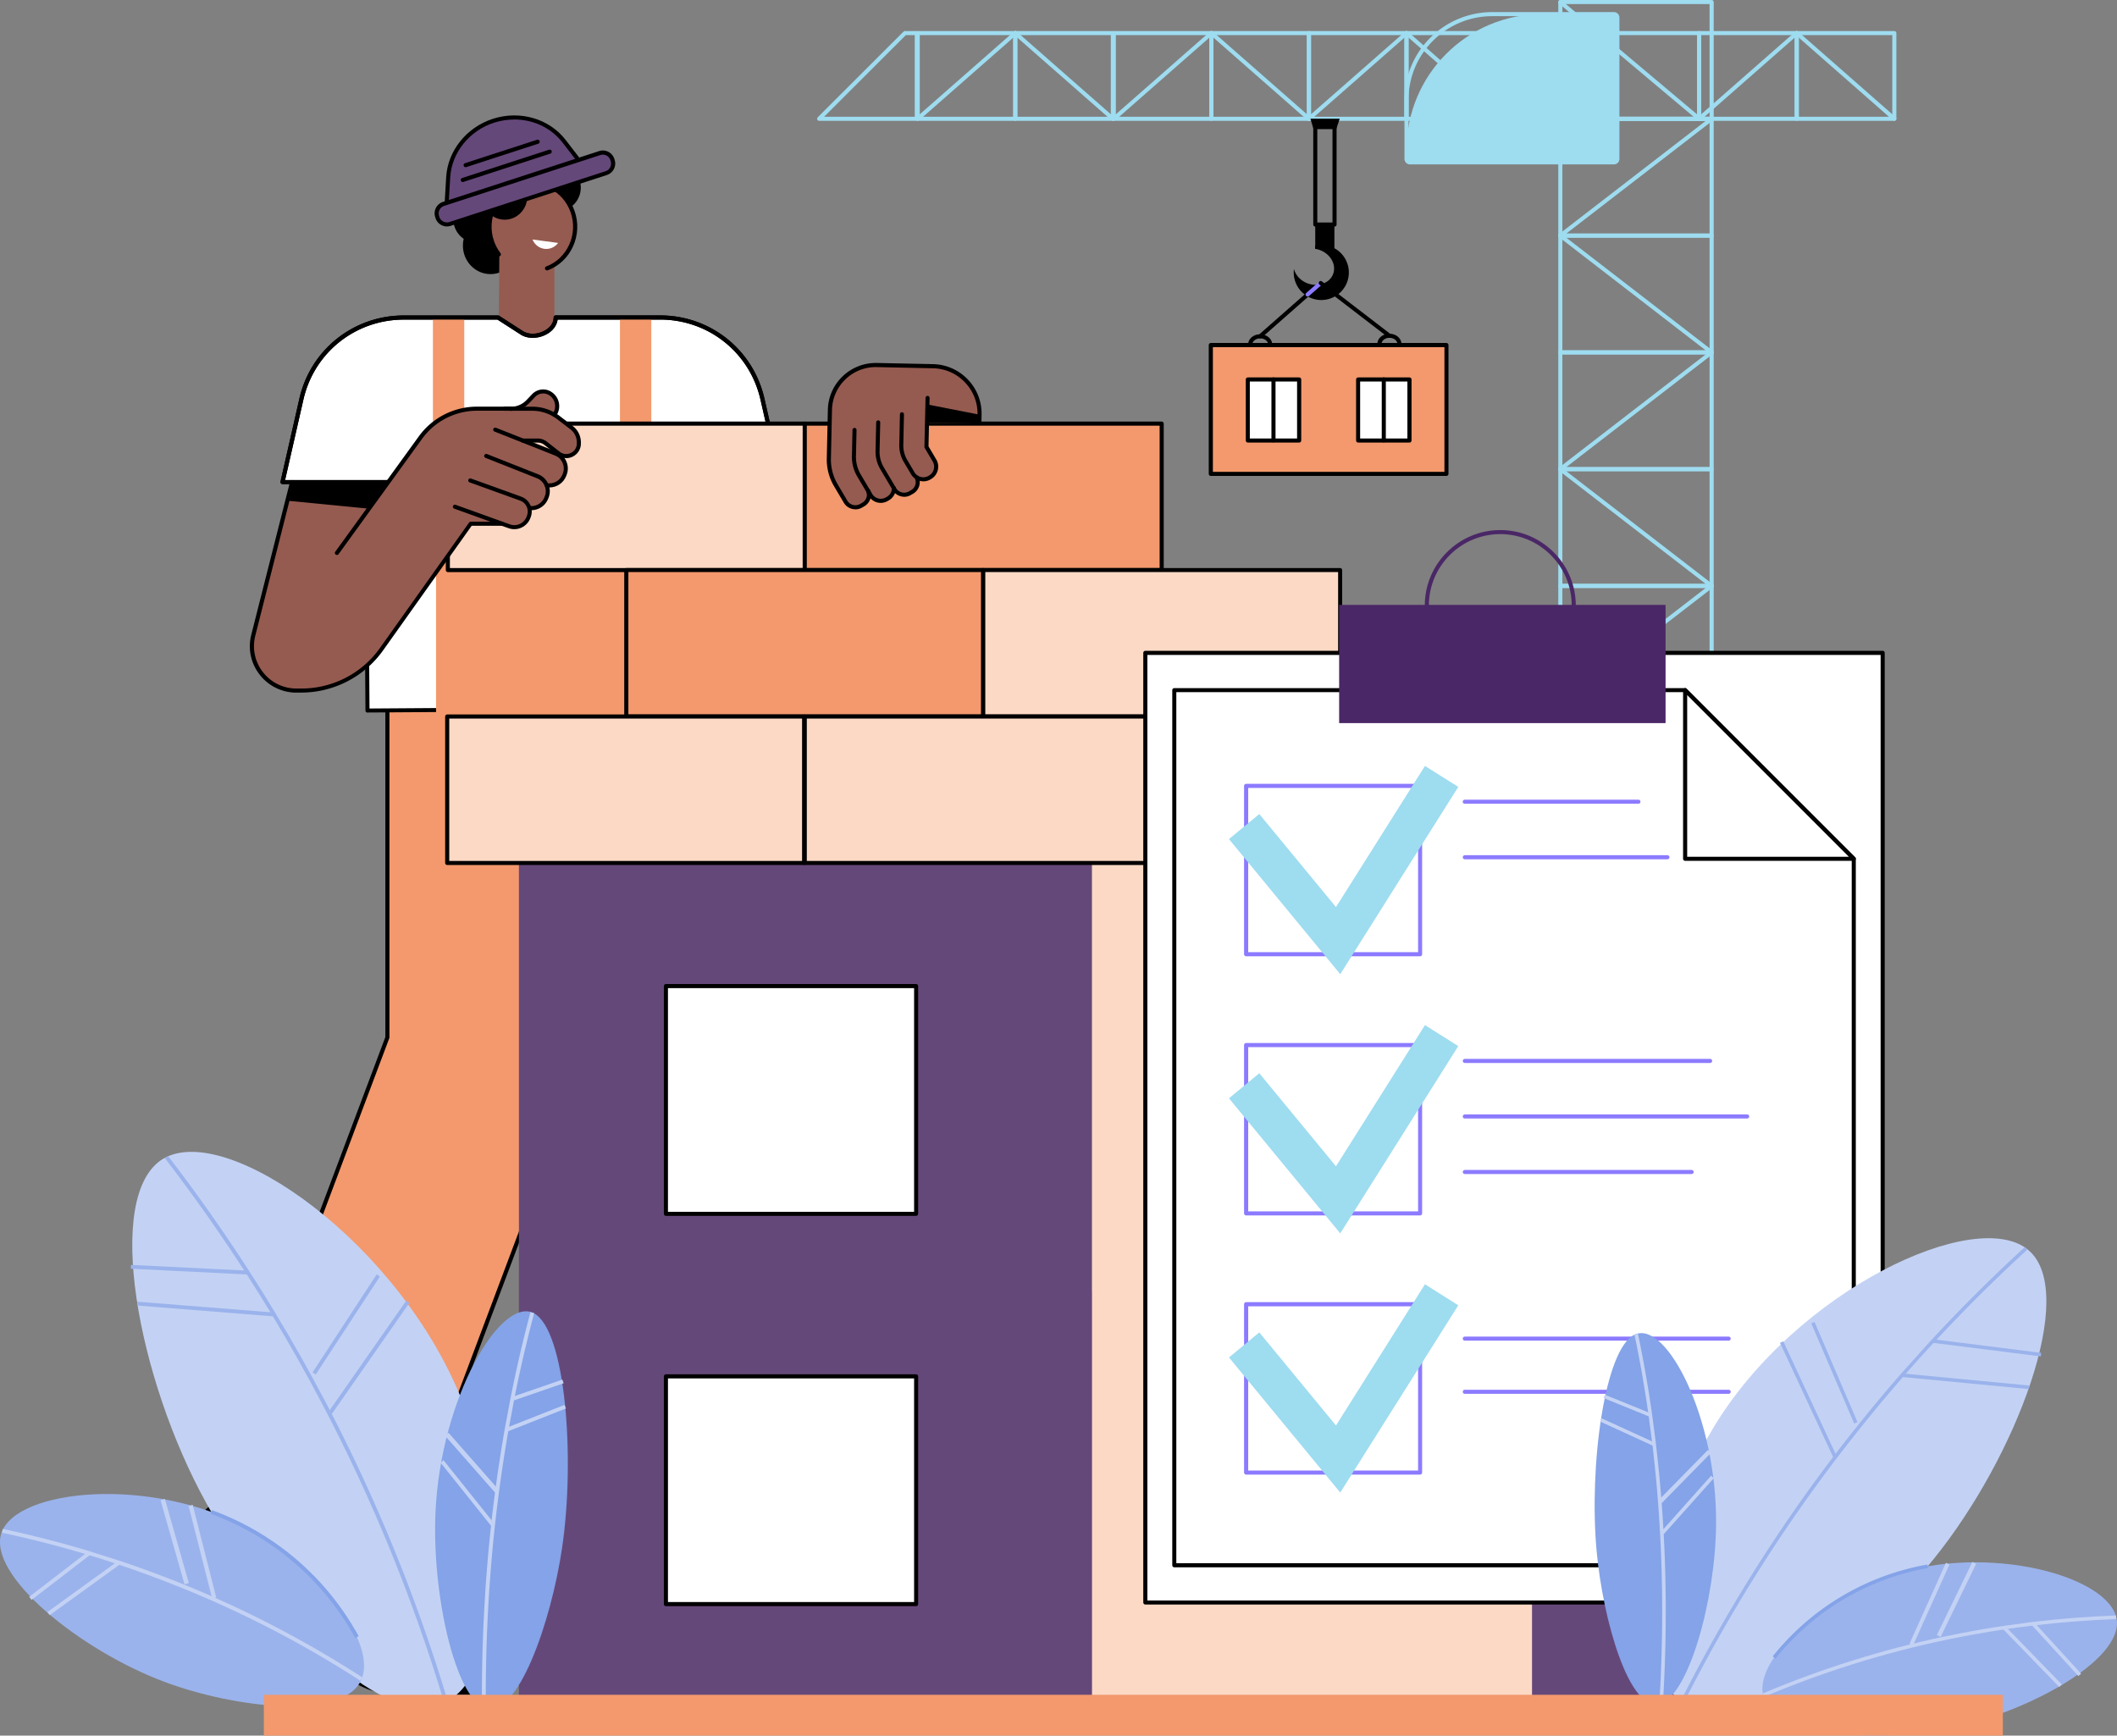 <?xml version="1.0" encoding="UTF-8" standalone="no"?>
<svg xmlns="http://www.w3.org/2000/svg" xmlns:v="https://vecta.io/nano" viewBox="0 0 455.59 373.5">
  <rect x="0" y="0" width="455.59" height="373.5" fill="#808080" stroke="none"/>
  <style>
    <![CDATA[.P{fill:#fff}.Q{fill:#f3996d}.R{fill:#c3d2f4}.S{fill:#9edcf0}.T{fill:#955b50}.U{fill:#fcd9c5}.V{fill:#8c7bff}.W{fill:#65487a}.X{fill:#84a3e8}]]>
  </style>
  <g class="S">
    <path d="M368.36 201.92h-32.57c-.25 0-.44-.2-.44-.44v-25.14c0-.25.2-.44.44-.44h32.57c.25 0 .44.2.44.44v25.14c0 .25-.2.44-.44.44h0zm-32.13-.89h31.68v-24.26h-31.68v24.26z"/>
    <path d="M335.79 201.92c-.13 0-.26-.06-.35-.17-.14-.2-.12-.47.08-.61L368.09 176c.2-.15.47-.12.61.08s.12.47-.08.61l-32.57 25.14c-.08.07-.17.09-.27.09h.01z"/>
    <path d="M368.36 176.79h-32.57c-.25 0-.44-.2-.44-.44v-25.14c0-.25.2-.44.44-.44h32.57c.25 0 .44.2.44.44v25.14c0 .25-.2.44-.44.44h0zm-32.13-.88h31.68v-24.26h-31.68v24.26z"/>
    <use href="#B"/>
    <use href="#C"/>
    <path d="M335.79,151.66c-.13,0-.26-.06-.35-.17-.14-.2-.12-.47.08-.61l32.57-25.14c.2-.15.47-.12.61.08s.12.47-.08.61l-32.57,25.14c-.08.07-.17.09-.27.09h.01Z"/>
    <use href="#C" y="-25.13"/>
    <use href="#B" y="-50.26"/>
    <path d="M368.36 101.4h-32.57c-.25 0-.44-.2-.44-.44V75.82c0-.25.2-.44.44-.44h32.57c.25 0 .44.2.44.44v25.14c0 .25-.2.44-.44.44zm-32.13-.87h31.68V76.27h-31.68v24.26z"/>
    <path d="M335.79,101.4c-.13,0-.26-.06-.35-.17-.14-.2-.12-.47.08-.61l32.57-25.14c.2-.15.47-.12.61.08s.12.47-.08.61l-32.57,25.14c-.08.07-.17.09-.27.09h.01Z"/>
    <path d="M368.36 76.27h-32.57c-.25 0-.44-.2-.44-.44V50.69c0-.25.2-.44.44-.44h32.57c.25 0 .44.2.44.44v25.14c0 .25-.2.44-.44.44zm-32.13-.87h31.68V51.14h-31.68V75.4z"/>
    <use href="#B" y="-100.52"/>
    <path d="M368.36 51.15h-32.57c-.25 0-.44-.2-.44-.44V25.57c0-.25.2-.44.44-.44h32.57c.25 0 .44.2.44.44v25.14c0 .25-.2.44-.44.44zm-32.13-.88h31.68V26.01h-31.68v24.26z"/>
    <path d="M335.79 51.15c-.13 0-.26-.06-.35-.17-.14-.2-.12-.47.08-.61l32.57-25.14c.2-.15.47-.12.61.08s.12.47-.08.61l-32.57 25.14c-.08.07-.17.09-.27.09h.01z"/>
    <path d="M368.36 26.02h-32.57c-.25 0-.44-.2-.44-.44V.44c0-.25.2-.44.44-.44h32.57c.25 0 .44.2.44.44v25.14c0 .25-.2.44-.44.44zm-32.13-.88h31.68V.88h-31.68v24.26z"/>
    <path d="M365.67,26c-.1,0-.2-.04-.28-.1L335.51.78c-.19-.16-.21-.43-.05-.62s.43-.21.62-.05l29.88,25.12c.19.16.21.43.05.62-.09.1-.21.16-.34.16h0Z"/>
    <use href="#D"/>
    <path d="M407.67 26c-.1 0-.21-.04-.29-.11L386.37 7.45c-.18-.16-.2-.44-.04-.62s.44-.2.62-.04l21.01 18.44c.18.16.2.44.04.62-.09.1-.21.15-.33.15h0z"/>
    <use href="#D" x="-21"/>
    <use href="#E"/>
    <use href="#D" x="-41.99"/>
    <use href="#D" x="-62.99"/>
    <path d="M323.68 26c-.12 0-.25-.05-.33-.15-.16-.18-.14-.46.04-.62L344.4 6.79c.18-.16.46-.14.62.04s.14.46-.04.62l-21.01 18.44c-.09.07-.19.11-.29.11h0z"/>
    <use href="#F"/>
    <path d="M323.69 26c-.1 0-.21-.04-.29-.11L302.39 7.45c-.18-.16-.2-.44-.04-.62s.44-.2.62-.04l21.01 18.44c.18.16.2.44.04.62-.09.1-.21.15-.33.15h0z"/>
    <use href="#D" x="-104.98"/>
    <use href="#E" x="-83.98"/>
    <use href="#F" x="-41.99"/>
    <path d="M281.7 26c-.1 0-.21-.04-.29-.11L260.4 7.45c-.18-.16-.2-.44-.04-.62s.44-.2.62-.04l21.01 18.44c.18.16.2.44.04.62-.09.1-.21.15-.33.15h0z"/>
    <use href="#D" x="-146.97"/>
    <use href="#E" x="-125.97"/>
    <use href="#F" x="-84.19"/>
    <path d="M239.5 26c-.1 0-.21-.04-.29-.11L218.2 7.45c-.18-.16-.2-.44-.04-.62s.44-.2.62-.04l21.01 18.44c.18.16.2.44.04.62-.09.1-.21.15-.33.15h0zm-42.2 0h-21.01a.45.45 0 0 1-.41-.27c-.07-.17-.03-.35.09-.48l18.46-18.44c.08-.08.2-.13.31-.13h2.54c.25 0 .44.2.44.44v18.44c0 .25-.2.44-.44.44h.02zm-19.94-.88h19.5V7.56h-1.92l-17.58 17.56h0z"/>
    <path d="M218.5 26h-21.01c-.25 0-.44-.2-.44-.44V7.12c0-.25.2-.44.44-.44h21.01c.25 0 .44.2.44.44v18.44c0 .25-.2.44-.44.44zm-20.56-.88h20.12V7.56h-20.12v17.56h0z"/>
    <use href="#E" x="-168.17"/>
    <path d="M346.9,34.94h-43.03c-.64,0-1.17-.53-1.17-1.17v-1.58c0-16.09,13.06-29.15,29.15-29.15h15.06c.64,0,1.17.53,1.17,1.17v29.56c0,.64-.53,1.17-1.17,1.17h0Z"/>
    <path d="M347.32 35.38h-43.89c-.65 0-1.18-.53-1.18-1.18V21.49A18.91 18.91 0 0 1 321.14 2.6h26.19c.65 0 1.18.53 1.18 1.18V34.2c0 .65-.53 1.18-1.18 1.18h-.01zm-26.19-31.9c-9.93 0-18.01 8.08-18.01 18.01V34.2a.3.3 0 0 0 .3.3h43.89a.3.3 0 0 0 .3-.3V3.78a.3.3 0 0 0-.3-.3h-26.19.01zm10.29 5.79h10.18v20.12h-10.18z"/>
    <path d="M341.6 29.84h-10.18c-.25 0-.44-.2-.44-.44V9.28c0-.25.2-.44.44-.44h10.18c.25 0 .44.2.44.44V29.4c0 .25-.2.44-.44.44zm-9.74-.88h9.3V9.72h-9.3v19.24zm-21.12.44h17.07V9.27h-10.18l-6.89 5.29V29.4z"/>
    <path d="M327.81 29.84h-17.07c-.25 0-.44-.2-.44-.44V14.56c0-.14.07-.27.17-.35l6.89-5.29a.44.44 0 0 1 .27-.09h10.18c.25 0 .44.2.44.44v20.12c0 .25-.2.44-.44.44h0zm-16.63-.88h16.2V9.72h-9.59l-6.6 5.06v14.18h-.01z"/>
  </g>
  <path class="Q" d="M260.57 74.25h50.71v27.73h-50.71z"/>
  <path d="M311.28 102.42h-50.71c-.25 0-.44-.2-.44-.44V74.25c0-.25.2-.44.44-.44h50.71c.25 0 .44.2.44.44v27.73c0 .25-.2.44-.44.44zm-50.26-.88h49.83V74.7h-49.83v26.84h0z"/>
  <use class="P" href="#G"/>
  <use href="#H"/>
  <use href="#I"/>
  <use class="P" href="#G" x="23.74"/>
  <use href="#H" x="23.74"/>
  <use href="#I" x="23.74"/>
  <path d="M278.46 57.85c.33 1.34 1.4 2.55 2.94 3.13 2.31.85 4.77-.05 5.5-2.03.73-1.97-.54-4.28-2.84-5.13a5.07 5.07 0 0 0-1.05-.27v-.7h.04v-4.52h4.12v5.09a5.94 5.94 0 0 1 2.74 7.28 5.93 5.93 0 0 1-7.63 3.49 5.92 5.92 0 0 1-3.81-6.35h-.01zm18.4 16.61c-.24 0-.44-.2-.44-.43 0-.61.27-1.17.78-1.59.48-.4 1.12-.62 1.79-.62s1.32.21 1.8.61c.51.42.8.98.8 1.58 0 .25-.2.44-.43.44h0c-.24 0-.44-.2-.44-.44 0-.34-.17-.66-.47-.9-.33-.27-.77-.41-1.23-.41h0c-.47 0-.91.15-1.24.42-.3.25-.46.57-.46.91 0 .25-.2.44-.43.44h-.03zm-27.81.12c-.24 0-.44-.2-.44-.43 0-.61.27-1.17.78-1.59.48-.4 1.12-.62 1.79-.62s1.32.21 1.8.61c.51.42.8.98.8 1.58 0 .25-.2.44-.43.44h0c-.24 0-.44-.2-.44-.44 0-.34-.17-.66-.47-.9-.33-.27-.78-.41-1.24-.41s-.91.15-1.24.42c-.3.25-.46.57-.46.91 0 .25-.2.44-.43.44h-.02z"/>
  <path d="M271.19,72.81c-.12,0-.25-.05-.33-.15-.16-.18-.14-.46.04-.62l10.21-8.98c.18-.16.46-.14.62.04s.14.46-.04.62l-10.21,8.98c-.09.07-.19.11-.29.11h0Z"/>
  <path class="V" d="M281.4,63.82c-.12,0-.25-.05-.33-.15-.16-.18-.14-.46.04-.62l2.83-2.49c.18-.16.46-.14.62.04s.14.46-.04.62l-2.83,2.49c-.09.07-.19.11-.29.11Z"/>
  <path d="M299 72.68a.46.46 0 0 1-.27-.09l-14.77-11.34c-.2-.14-.23-.43-.08-.61.14-.2.43-.23.61-.08l14.77 11.34c.2.14.23.43.08.61-.09.12-.22.17-.35.17h.01zm-11.8-23.92h-4.14c-.25 0-.44-.2-.44-.44V26.16c0-.25.2-.44.44-.44h4.14c.25 0 .44.2.44.44v22.16c0 .25-.2.44-.44.44zm-3.71-.88h3.27V26.61h-3.27v21.27z"/>
  <path d="M282.68 27.78h4.89l.74-2.23h-6.3l.67 2.23z"/>
  <path d="M142.74 324.27l19.55 3.34 3.87-22.44-19.55-3.35-3.87 22.45z" fill="#fda4ff"/>
  <path d="M142.64,311.14l-13.89,17.55,32.75,21.33c2.95,1.92,6.58,2.5,9.98,1.61l20.77-5.45c-2.9-11.07-11.07-11.47-15.11-10.93-1.66.22-3.33-.14-4.75-1.03l-5.15-9.01-24.6-14.06h0Z" fill="#4ada85"/>
  <path d="M168.31,352.48c-2.48,0-4.94-.72-7.06-2.09l-32.75-21.33c-.1-.07-.17-.17-.2-.3s0-.25.09-.35l13.89-17.55c.14-.17.38-.22.56-.11l24.6,14.06c.07.04.12.09.17.17l5.09,8.92c1.31.79,2.86,1.11,4.37.92,3.67-.48,12.54-.37,15.6,11.26.03.12.01.23-.04.33s-.15.17-.27.2l-20.77,5.45c-1.08.28-2.18.42-3.28.42h0ZM129.4,328.59l32.34,21.06c2.84,1.85,6.35,2.42,9.63,1.56l20.34-5.34c-2.86-10.15-10.3-10.75-14.52-10.19-1.75.23-3.54-.16-5.04-1.1-.06-.04-.12-.09-.14-.15l-5.09-8.91-24.16-13.81-13.35,16.88h-.01Z"/>
  <path d="M192.25 346.62a.44.44 0 0 1-.43-.33c-2.02-7.7-7.1-11.24-14.68-10.24a7.24 7.24 0 0 1-1.74.03.43.43 0 0 1-.39-.48c.02-.24.22-.42.48-.4.51.05 1.03.04 1.54-.03 5.64-.75 12.93.53 15.65 10.89a.44.44 0 0 1-.31.54c-.04 0-.07.01-.11.01h-.01z"/>
  <g fill="#020202">
    <path d="M192.25 346.18l-20.77 5.45c-3.41.9-7.03.31-9.98-1.61l-32.75-21.33-.46-.3c-1-.61-2.29-.36-2.99.57l-2.49 3.7c-.8 1.06-.53 2.57.59 3.28l35.38 22.46c4.23 2.68 9.4 3.49 14.25 2.21l21.53-5.65a2.18 2.18 0 0 0 1.56-2.67l-1.19-4.56c-.3-1.16-1.5-1.87-2.67-1.56h0z"/>
    <path d="M138.17,334.82c1.8-3.26,2.4-7.19,1.38-11.07-.53-2.01-1.44-3.83-2.64-5.37l-8.16,10.31,9.42,6.13h0Z"/>
  </g>
  <path d="M167.29 346.56a.46.46 0 0 1-.27-.09c-.19-.15-.22-.43-.08-.61l8.12-10.44c.15-.19.43-.22.61-.08.19.15.22.43.08.61l-8.12 10.44c-.09.11-.22.17-.35.17h.01zm-4.39-5.99c-.13 0-.26-.06-.35-.17-.14-.2-.11-.47.08-.61l5.42-4.14c.2-.14.47-.11.61.08.14.2.11.47-.08.61l-5.42 4.14a.44.44 0 0 1-.27.09h.01z"/>
  <path class="Q" d="M125.94 311.02l8.98-86.62-18.52-70.61 38.73-10.16 21.52 82.04-9.29 89.59-41.42-4.24z"/>
  <path d="M167.36 315.7h-.04l-41.42-4.23c-.12-.01-.22-.07-.3-.16s-.11-.21-.09-.33l8.97-86.55-18.5-70.53a.44.44 0 0 1 .31-.54l38.73-10.16c.23-.06.48.08.54.31l21.52 82.04v.16l-9.28 89.59a.45.45 0 0 1-.43.4h-.02zm-40.94-5.07l40.55 4.14 9.23-89.08-21.39-81.54-37.88 9.94 18.41 70.18v.16l-8.93 86.19h0z"/>
  <ellipse cx="120.12" cy="40.37" rx="4.87" ry="5.03"/>
  <ellipse cx="106.02" cy="41.46" rx="7.58" ry="7.84"/>
  <ellipse cx="105.56" cy="52.85" rx="5.94" ry="6.14"/>
  <ellipse cx="102.43" cy="47.16" rx="4.87" ry="5.03"/>
  <g class="T">
    <path d="M105.89,52.04c-1.74-4.95.73-10.42,5.51-12.22s10.07.75,11.81,5.7-.73,10.42-5.51,12.22-10.07-.75-11.81-5.7Z"/>
    <path d="M119.32 56.13v21.23l-11.97-9 .11-13.66 11.86 1.43z"/>
  </g>
  <path class="P" d="M114.6 51.55c.67 1.62 2.45 2.43 4.07 1.82.59-.22 1.08-.61 1.44-1.09l-5.51-.74h0z"/>
  <path d="M117.71,58.18c-.18,0-.35-.11-.41-.28-.09-.22.03-.48.25-.56,4.55-1.71,6.91-6.94,5.25-11.66-.82-2.32-2.47-4.17-4.64-5.18-2.1-.98-4.43-1.06-6.59-.25-4.55,1.71-6.91,6.94-5.25,11.66.33.93.8,1.79,1.39,2.57.14.2.12.47-.08.61-.2.15-.47.12-.61-.08-.65-.85-1.16-1.79-1.52-2.81-1.82-5.16.77-10.89,5.77-12.77,2.38-.9,4.96-.8,7.28.28,2.39,1.11,4.2,3.13,5.1,5.69,1.82,5.16-.77,10.89-5.77,12.77-.05.02-.1.03-.15.03h0l-.02-.02Z"/>
  <ellipse cx="108.61" cy="42.25" rx="4.87" ry="5.03"/>
  <ellipse cx="113.6" cy="37.22" rx="4.87" ry="5.03"/>
  <ellipse cx="109.21" cy="34.14" rx="4.87" ry="5.03"/>
  <path class="W" d="M125.01,35.07l-28.92,9.4.38-6.32c.33-5.51,4.2-10.36,9.72-12.15,5.66-1.84,11.79-.07,15.25,4.42l3.58,4.64h-.01Z"/>
  <path d="M95.61,45.09l.41-6.97c.33-5.66,4.36-10.7,10.01-12.54,5.84-1.9,12.16-.07,15.73,4.57l3.96,5.14-30.13,9.8h.02ZM110.68,25.72c-1.45,0-2.93.22-4.38.69-5.32,1.73-9.09,6.45-9.41,11.75l-.34,5.68,27.71-9.01-3.2-4.15c-2.47-3.2-6.33-4.97-10.39-4.97h0Z"/>
  <rect class="W" height="4.53" rx="2.14" transform="matrix(.951 -.309 .309 .951 -7.01 36.94)" width="39.63" x="93.15" y="38.31"/>
  <path d="M96.19 48.73c-1.09 0-2.11-.69-2.46-1.79l-.07-.23c-.44-1.35.3-2.81 1.66-3.26l33.62-10.94c1.35-.44 2.81.3 3.26 1.66l.07.23c.44 1.35-.3 2.81-1.66 3.26L96.99 48.6c-.27.09-.54.13-.8.13h0zm33.54-15.45c-.17 0-.35.03-.53.09L95.58 44.31c-.89.29-1.38 1.25-1.09 2.15l.07.23c.29.89 1.25 1.38 2.15 1.09l33.62-10.94c.89-.29 1.38-1.25 1.09-2.15l-.07-.23a1.7 1.7 0 0 0-1.62-1.18h0zm-30.14 5.89a.45.45 0 0 1-.42-.3c-.07-.23.05-.48.28-.56l18.71-6.09c.23-.07.48.05.56.28.07.23-.05.48-.28.56l-18.71 6.09s-.09.02-.14.02zm.62-3.19a.45.45 0 0 1-.42-.3c-.07-.23.05-.48.28-.56l15.5-5.04c.23-.07.48.05.56.28.07.23-.05.48-.28.56l-15.5 5.04s-.09.02-.14.02z"/>
  <path class="T" d="M65.58 321.87l18.06 8.19 9.44-20.73-18.06-8.19-9.44 20.73z"/>
  <path d="M68.82,309.14l-17.89,13.45,26.27,28.94c2.37,2.6,5.72,4.09,9.24,4.09h21.48c0-11.44-7.8-13.9-11.84-14.41-1.66-.21-3.19-.99-4.33-2.21l-2.69-10.03-20.23-19.84h-.01Z" fill="#a190ac"/>
  <path class="S" d="M107.91 356.06H86.44c-3.64 0-7.13-1.54-9.57-4.24L50.6 322.88c-.09-.09-.12-.22-.11-.34s.07-.24.17-.31l17.89-13.45a.43.43 0 0 1 .57.04l20.23 19.84a.51.51 0 0 1 .12.2l2.66 9.92c1.06 1.1 2.48 1.8 3.99 2 3.67.46 12.23 2.83 12.23 14.84 0 .25-.2.44-.44.44h0zm-56.33-33.4l25.94 28.58c2.28 2.51 5.53 3.95 8.92 3.95h21.03c-.19-10.54-7.23-13.01-11.46-13.53-1.75-.22-3.39-1.05-4.6-2.34-.05-.05-.09-.12-.1-.19l-2.66-9.91-19.87-19.49-17.19 12.93h0z"/>
  <path d="M107.91 356.06c-.25 0-.44-.2-.44-.44 0-7.96-4.01-12.67-11.6-13.62a7.45 7.45 0 0 1-1.69-.41c-.22-.09-.35-.34-.26-.56s.33-.35.56-.26a7 7 0 0 0 1.5.37c5.64.7 12.37 3.79 12.37 14.5 0 .25-.2.44-.44.44h0v-.02z"/>
  <g fill="#020202">
    <path d="M107.91 355.63H86.44c-3.52 0-6.88-1.48-9.24-4.09L50.93 322.6l-.38-.41c-.81-.84-2.13-.93-3.05-.21l-3.34 2.94c-1.04.82-1.16 2.35-.26 3.32l28.52 30.71c3.41 3.67 8.2 5.76 13.22 5.76h22.26c1.21 0 2.19-.98 2.19-2.18v-4.71a2.18 2.18 0 0 0-2.19-2.18h.01z"/>
    <path d="M58.48 330.92a14.96 14.96 0 0 0 4.14-10.36c0-2.08-.43-4.07-1.19-5.87l-10.51 7.91 7.55 8.33h.01z"/>
  </g>
  <path d="M83.79 349.67c-.13 0-.26-.06-.35-.17-.14-.2-.11-.47.08-.61l10.5-8.04c.2-.14.47-.11.61.08.14.2.11.47-.08.61l-10.5 8.04a.44.44 0 0 1-.27.09h.01zm-2.74-6.9c-.17 0-.33-.1-.41-.27a.44.44 0 0 1 .24-.58l6.29-2.64a.45.45 0 0 1 .58.24.44.44 0 0 1-.24.58l-6.29 2.64c-.06.02-.12.04-.17.04h0z"/>
  <path class="Q" d="M52.7 304.8l30.65-81.52v-73h40.05v84.81L91.69 319.4 52.7 304.8z"/>
  <path d="M91.69 319.84c-.05 0-.1 0-.15-.03L52.55 305.2c-.11-.04-.2-.12-.25-.23s-.05-.22-.01-.34l30.64-81.45v-72.92c0-.25.2-.44.44-.44s.44.2.44.44v73s0 .11-.03.15l-30.51 81.11 38.17 14.29 31.53-83.82v-63.33c0-.25.2-.44.44-.44s.44.2.44.44v63.41s0 .11-.03.15l-31.71 84.3c-.07.17-.23.28-.41.28v.04z"/>
  <path class="P" d="M60.8 103.74h30.35l-12.3 17.31.24 31.87 48.71-.33 40.34-48.84-4.06-17.83c-2.34-10.28-11.49-17.57-22.06-17.57h-22.45c0 3.18-4.8 5.04-7.41 3.21l-4.98-3.21H86.9c-10.56 0-19.72 7.3-22.06 17.57l-4.06 17.83h.02z"/>
  <path d="M79.09 153.35c-.24 0-.44-.2-.44-.43l-.24-31.87c0-.09.03-.18.08-.26l11.8-16.62h-29.5a.42.42 0 0 1-.34-.17c-.09-.1-.12-.24-.09-.37l4.06-17.83c2.4-10.55 11.65-17.92 22.48-17.92h20.28c.09 0 .17.02.24.07l4.98 3.21c1.22.85 3.1.87 4.69.04 1.3-.67 2.05-1.73 2.05-2.89 0-.25.2-.44.44-.44h22.45c10.84 0 20.08 7.36 22.48 17.92l4.06 17.83a.44.44 0 0 1-.09.38l-40.34 48.84c-.08.1-.2.16-.33.16l-48.71.33h0v.02zm.2-32.16l.23 31.28 48.07-.33 40.08-48.52L163.66 86c-2.31-10.15-11.2-17.23-21.62-17.23H120c-.17 1.31-1.07 2.5-2.5 3.23-1.87.97-4.12.93-5.58-.09l-4.86-3.13H86.91c-10.42 0-19.32 7.09-21.62 17.23l-3.94 17.3h29.8c.17 0 .32.09.39.24s.07.33-.03.46L79.3 121.2h0z"/>
  <path class="Q" d="M93.17 68.33h6.74v27.84h-6.74zm40.25 0h6.74v27.84h-6.74z"/>
  <path d="M168.15 104.18H60.8a.42.42 0 0 1-.34-.17c-.09-.1-.12-.24-.09-.37l4.06-17.83c2.4-10.55 11.65-17.92 22.48-17.92h20.28c.09 0 .17.02.24.07l4.98 3.21c1.22.85 3.1.87 4.69.04 1.3-.67 2.05-1.73 2.05-2.89 0-.25.2-.44.44-.44h22.45c10.84 0 20.08 7.36 22.48 17.92l4.06 17.83c.03.13 0 .27-.09.37s-.21.17-.34.17h0 0zm-106.8-.88H167.6L163.66 86c-2.31-10.15-11.2-17.23-21.62-17.23H120c-.17 1.31-1.07 2.5-2.5 3.23-1.87.97-4.12.93-5.58-.09l-4.86-3.13H86.91c-10.42 0-19.32 7.09-21.62 17.23l-3.94 17.3h0z"/>
  <path class="Q" d="M93.84 115.67h45.65v43.6H93.84z"/>
  <path class="W" d="M373.83 365.16H224.82v-87.3h68.8l36.08-30.23 44.13 30.23v87.3z"/>
  <use class="P" href="#J"/>
  <path d="M354.38 342.28h-53.84c-.25 0-.44-.2-.44-.44v-49.01c0-.25.2-.44.44-.44h53.84c.25 0 .44.2.44.44v49.01c0 .25-.2.44-.44.44zm-53.4-.88h52.97v-48.13h-52.97v48.13zm76.05-60.92c-.09 0-.17-.02-.25-.08l-55.76-37.96c-.2-.14-.25-.41-.12-.61.14-.2.41-.25.61-.12l55.76 37.96c.2.14.25.41.12.61-.09.12-.22.2-.36.2h0z"/>
  <path class="U" d="M329.7 365.16h-94.73V183.41l94.73 11.52v170.23z"/>
  <path class="W" d="M111.67 183.41h123.29v181.75H111.67z"/>
  <g class="P">
    <path d="M307.68 261.22h-53.85V212.2l53.85 4.37v44.65z"/>
    <use href="#J" x="-157.22" y="-80.62"/>
  </g>
  <path d="M197.15 261.65h-53.84c-.25 0-.44-.2-.44-.44V212.2c0-.25.2-.44.44-.44h53.84c.25 0 .44.2.44.44v49.01c0 .25-.2.44-.44.44zm-53.4-.87h52.97v-48.13h-52.97v48.13h0z"/>
  <use class="P" href="#J" x="-157.22" y="3.37"/>
  <path d="M197.15 345.64h-53.84c-.25 0-.44-.2-.44-.44v-49.01c0-.25.2-.44.44-.44h53.84c.25 0 .44.2.44.44v49.01c0 .25-.2.44-.44.44zm-53.4-.88h52.97v-48.13h-52.97v48.13h0z"/>
  <use class="P" href="#J" x="-46.7"/>
  <path class="U" d="M96.38 91.16h76.81v31.52H96.38z"/>
  <path d="M173.19 123.12H96.38c-.25 0-.44-.2-.44-.44V91.16c0-.25.2-.44.44-.44h76.81c.25 0 .44.2.44.44v31.52c0 .25-.2.44-.44.44h0zm-76.37-.88h75.93V91.6H96.82v30.64z"/>
  <path class="Q" d="M173.19 91.16H250v31.52h-76.81z"/>
  <path d="M250 123.12h-76.81c-.25 0-.44-.2-.44-.44V91.16c0-.25.2-.44.44-.44H250c.25 0 .44.2.44.44v31.52c0 .25-.2.44-.44.44h0zm-76.37-.88h75.93V91.6h-75.93v30.64h0z"/>
  <path class="Q" d="M134.79 122.68h76.81v31.52h-76.81z"/>
  <use href="#K"/>
  <path class="U" d="M211.59 122.68h76.81v31.52h-76.81z"/>
  <use href="#K" x="76.81"/>
  <path class="U" d="M173.19 154.19H250v31.52h-76.81z"/>
  <path d="M250 186.15h-76.81c-.25 0-.44-.2-.44-.44v-31.52c0-.25.2-.44.44-.44H250c.25 0 .44.2.44.44v31.52c0 .25-.2.44-.44.44zm-76.37-.88h75.93v-30.64h-75.93v30.64h0z"/>
  <path class="U" d="M96.24 154.19h76.81v31.52H96.24z"/>
  <path d="M173.05 186.15H96.24c-.25 0-.44-.2-.44-.44v-31.52c0-.25.2-.44.44-.44h76.81c.25 0 .44.2.44.44v31.52c0 .25-.2.44-.44.44zm-76.37-.88h75.93v-30.64H96.68v30.64h0z"/>
  <path class="T" d="M54.5,136.69l8.45-32.23,23.96-.72-8.33,33.74c-1.66,6.55-7.57,11.14-14.33,11.14h-.43c-6.26,0-10.84-5.87-9.3-11.92h-.02Z"/>
  <path d="M62.64 103.74H86.9l-1.59 6.31-23.69-2.32 1.02-3.99z"/>
  <g class="T">
    <path d="M103.86 87.95h10.71c2.02 0 3.99.67 5.59 1.9l2.87 2.2c.97.75 1.54 1.9 1.54 3.12v.27a2.71 2.71 0 0 1-4.38 2.12l-2.79-2.18a2.69 2.69 0 0 0-1.66-.57h-11.91v-6.86h.03zm8.21 19.37c1.53.56 2.33 2.25 1.77 3.78l-.04.09-.04.12c-.61 1.69-2.47 2.56-4.17 1.95l-13.93-5.03-.49-.18c-.14-.05-.22-.22-.17-.36l2-5.51c.05-.14.22-.22.36-.17l14.7 5.31h0z"/>
    <path d="M100.53 96.51l2.21-5.57 16.84 6.67c1.77.7 2.64 2.71 1.93 4.47l-.08.2c-.52 1.31-1.79 2.17-3.2 2.17H115v-2.21l-14.47-5.73h0z"/>
    <path d="M96.66,101.41l2.21-5.57,16.84,6.67c1.77.7,2.64,2.71,1.93,4.47l-.08.2c-.52,1.31-1.79,2.17-3.2,2.17h-3.23v-2.21l-14.47-5.73h0Z"/>
    <path d="M108.54 112.72H91.27l-5.56-12.02 4.78-6.58c2.82-3.88 7.34-6.18 12.14-6.18h9.72l-3.82 24.77h.01z"/>
    <path d="M58.67 138.56l29.3-40.95h24.28l-30.17 42.16c-3.97 5.55-10.38 8.84-17.21 8.84h-1.01c-5.18 0-8.2-5.84-5.19-10.05h0zm54.93-52.15l1.23-1.29c1.06-1.11 2.81-1.19 3.96-.16l.03.03c1.29 1.15 1.44 3.1.35 4.44l-1.66 2.03c-1.19 1.46-2.98 2.31-4.87 2.31h-8.22v-5.82h5.57a4.99 4.99 0 0 0 3.62-1.55h-.01z"/>
  </g>
  <path d="M121.87 98.58a3.17 3.17 0 0 1-1.94-.67l-2.79-2.18c-.39-.31-.88-.48-1.38-.48h-3.26c-.25 0-.44-.2-.44-.44s.2-.44.44-.44h3.26c.69 0 1.38.24 1.92.67l2.79 2.18a2.21 2.21 0 0 0 2.39.25 2.2 2.2 0 0 0 1.27-2.03v-.27c0-1.08-.51-2.11-1.37-2.77l-2.87-2.2a8.82 8.82 0 0 0-5.32-1.8h-5.91c-.25 0-.44-.2-.44-.44s.2-.44.44-.44h5.91c2.11 0 4.19.7 5.86 1.99l2.87 2.2a4.4 4.4 0 0 1 1.71 3.47v.27c0 1.21-.68 2.29-1.77 2.82-.44.22-.92.32-1.38.32h.01z"/>
  <path d="M118.24,104.9h-.59c-.25,0-.44-.2-.44-.44s.2-.44.44-.44h.59c1.24,0,2.34-.75,2.8-1.9l.08-.2c.3-.75.28-1.56-.04-2.29-.32-.74-.9-1.31-1.66-1.61l-13.01-5.15c-.22-.09-.33-.35-.25-.57s.35-.33.57-.25l13.01,5.15c.97.38,1.73,1.12,2.14,2.08.41.95.43,2,.04,2.97l-.08.2c-.59,1.49-2.01,2.45-3.62,2.45h.02Z"/>
  <path d="M114.1 109.79c-.25 0-.44-.2-.44-.44s.2-.44.44-.44h.26c1.24 0 2.34-.75 2.8-1.9l.08-.2c.3-.75.28-1.56-.04-2.29a2.98 2.98 0 0 0-1.66-1.61l-11.06-4.38c-.22-.09-.33-.35-.25-.57s.35-.33.57-.25l11.06 4.38c.97.38 1.73 1.12 2.14 2.08.41.95.43 2 .04 2.97l-.08.2c-.59 1.49-2.01 2.45-3.62 2.45h-.26.02zm5.2-20.09c-.09 0-.18-.03-.25-.08-.2-.14-.25-.41-.1-.61.82-1.16.65-2.74-.41-3.69l-.04-.03a2.39 2.39 0 0 0-3.35.14l-1.23 1.29a5.46 5.46 0 0 1-3.94 1.69h-.19c-.25 0-.44-.2-.44-.44s.2-.44.44-.44h.19a4.56 4.56 0 0 0 3.3-1.41l1.23-1.29c1.23-1.29 3.24-1.37 4.57-.18l.04.03c1.4 1.24 1.63 3.33.54 4.85a.44.44 0 0 1-.36.18h0z"/>
  <path d="M72.51 119.43a.43.43 0 0 1-.26-.09c-.2-.14-.24-.42-.1-.61l17.99-24.84c2.89-3.99 7.57-6.38 12.51-6.38h7.13c.25 0 .44.2.44.44s-.2.44-.44.44h-7.13c-4.66 0-9.06 2.25-11.79 6.01l-17.99 24.84c-.09.12-.22.18-.35.18h0zm-7.64 29.62h-1.06a9.98 9.98 0 0 1-7.93-3.87c-1.91-2.45-2.57-5.58-1.8-8.6l8.34-32.92a.444.444 0 1 1 .86.22l-8.34 32.92c-.69 2.75-.09 5.61 1.64 7.84 1.75 2.24 4.38 3.53 7.23 3.53h1.06c6.68 0 12.98-3.23 16.85-8.66l19.23-27.05c.08-.12.22-.19.36-.19h6.76c.05 0 .1 0 .14.03l1.53.54c1.46.53 3.07-.23 3.6-1.69l.08-.22c.23-.63.2-1.31-.09-1.92s-.79-1.07-1.43-1.29l-10.83-3.91a.44.44 0 0 1-.27-.56.44.44 0 0 1 .56-.27l10.83 3.91c.85.31 1.53.93 1.92 1.75.38.82.43 1.74.12 2.59l-.08.22a3.7 3.7 0 0 1-4.73 2.21l-1.45-.52h-6.46l-19.1 26.87c-4.04 5.65-10.61 9.03-17.57 9.03h.03z"/>
  <path d="M108.08,113.16c-.05,0-.1,0-.15-.03l-10.18-3.67c-.23-.08-.35-.33-.27-.56s.33-.35.56-.27l10.18,3.67c.23.08.35.33.27.56-.07.18-.23.29-.41.29h0Z"/>
  <g class="T">
    <path d="M178.58 89.03l-.22 9.64a10.94 10.94 0 0 0 1.5 5.75l2.09 3.54a2.46 2.46 0 0 0 3.36.87l.46-.27c1.16-.69 1.56-2.18.87-3.36l-2.33-4.9.25-11.14-5.99-.13h.01z"/>
    <path d="M184.07,85.42l-.29,12.77c-.03,1.45.34,2.89,1.09,4.14l2.49,4.21c.72,1.21,2.27,1.61,3.49.9l.3-.17c1.22-.71,1.61-2.27.9-3.48l-2.84-4.8.3-13.44-5.44-.12h0Z"/>
    <path d="M189.15,84.06l-.29,13.01c-.03,1.29.3,2.58.96,3.69l2.66,4.5c.69,1.16,2.18,1.55,3.35.87l.47-.27c1.16-.69,1.56-2.18.87-3.34l-2.89-4.88.3-13.44-5.44-.12h0v-.02Z"/>
    <path d="M194.26 82.6l-.29 13.11a6.51 6.51 0 0 0 .92 3.5l1.55 2.62c.75 1.26 2.37 1.68 3.63.94l.12-.07c1.26-.74 1.68-2.36.94-3.62l-1.72-2.92.3-13.44-5.44-.12h-.01 0z"/>
    <path d="M178.51,92.28l.08-3.69c.12-5.66,4.82-10.13,10.49-10.01l10.71.24-.23,10.47-21.05,2.99h0Z"/>
    <path d="M200.72,78.8l-10.71-.2-.66,12.49,21.41-.16.03-1.71c.1-5.66-4.41-10.32-10.08-10.43h0Z"/>
  </g>
  <path d="M199.37 91.03l11.4-.09.03-1.7-11.21-2.2-.22 3.99zm-12.4 15.53c-.22 0-.41-.16-.43-.38a1.62 1.62 0 0 0-.09-.38.44.44 0 0 1 .27-.56.44.44 0 0 1 .56.27 2.08 2.08 0 0 1 .13.56.44.44 0 0 1-.38.49h-.06z"/>
  <path d="M189.55 108.22c-1.03 0-2.02-.53-2.58-1.47l-2.49-4.21a8.19 8.19 0 0 1-1.14-4.37l.12-5.65c0-.24.2-.43.44-.43h0c.25 0 .43.21.43.45l-.12 5.65c-.03 1.37.33 2.72 1.02 3.9l2.49 4.21c.59 1 1.88 1.33 2.89.75l.3-.17a2.12 2.12 0 0 0 1.03-1.83c0-.25.2-.44.43-.44h0a.45.45 0 0 1 .44.43c0 1.06-.56 2.06-1.47 2.6l-.3.17c-.48.28-1 .41-1.51.41h.02z"/>
  <path d="M194.6 106.9a2.89 2.89 0 0 1-2.49-1.42l-2.66-4.5c-.7-1.19-1.06-2.55-1.03-3.92l.14-6.17c0-.24.2-.43.44-.43h0c.25 0 .43.21.43.45l-.14 6.17c-.03 1.22.28 2.41.9 3.46l2.66 4.5c.56.95 1.79 1.27 2.75.71l.47-.27a1.98 1.98 0 0 0 .81-2.55.44.44 0 0 1 .22-.58.44.44 0 0 1 .58.22 2.87 2.87 0 0 1-1.16 3.67l-.47.27a2.87 2.87 0 0 1-1.46.4h.01zm-10.52 2.7c-.99 0-1.96-.51-2.5-1.43l-2.09-3.54a11.22 11.22 0 0 1-1.56-5.98l.23-10.47c.12-5.59 4.73-10.07 10.32-10.07h.22l12.04.25c2.86.05 5.53 1.22 7.51 3.27a10.58 10.58 0 0 1 2.99 7.61l-.03 1.71c0 .24-.2.43-.44.43h0c-.25 0-.43-.2-.43-.45l.03-1.71c.05-2.62-.93-5.1-2.75-6.98-1.82-1.89-4.27-2.95-6.89-2.99L188.68 79c-5.2-.12-9.51 4.02-9.63 9.21l-.23 10.47a10.48 10.48 0 0 0 1.44 5.52l2.09 3.54c.56.95 1.8 1.27 2.76.71l.46-.27c.7-.41 1.08-1.19.98-2a.44.44 0 0 1 .38-.49c.25-.03.46.14.49.38a2.89 2.89 0 0 1-1.4 2.87l-.46.27a2.87 2.87 0 0 1-1.46.4h-.02z"/>
  <path d="M198.73 103.58c-1.06 0-2.09-.54-2.67-1.52l-1.55-2.62c-.67-1.13-1.01-2.42-.98-3.73l.14-6.56c0-.24.2-.43.44-.43h0c.25 0 .43.21.43.45l-.14 6.56c-.03 1.15.27 2.28.85 3.27l1.55 2.62c.61 1.05 1.97 1.4 3.02.78l.12-.07c.51-.3.87-.77 1.02-1.35.14-.57.07-1.16-.24-1.67L199 96.39a.38.38 0 0 1-.06-.23l.24-10.53c0-.24.2-.43.44-.43h0c.25 0 .43.21.43.45l-.23 10.4 1.66 2.81c.42.71.54 1.54.33 2.34s-.71 1.47-1.43 1.89l-.12.07a3.06 3.06 0 0 1-1.56.43h.03z"/>
  <path class="P" d="M246.48 140.49h158.68v204.36H246.48z"/>
  <path d="M405.16 345.29H246.48c-.25 0-.44-.2-.44-.44V140.49c0-.25.2-.44.44-.44h158.68c.25 0 .44.2.44.44v204.36c0 .25-.2.44-.44.44zm-158.24-.87h157.8V140.94h-157.8v203.47h0z"/>
  <path class="P" d="M252.71 336.83h146.23V184.81l-36.3-36.29H252.71v188.31z"/>
  <path d="M398.94 337.28H252.72c-.25 0-.44-.2-.44-.44V148.52c0-.25.2-.44.44-.44h109.93a.4.4 0 0 1 .31.13l36.29 36.29c.08.08.13.2.13.31v152.02c0 .25-.2.44-.44.44h0zm-145.79-.89H398.5v-151.4l-36.04-36.04H253.15v187.44h0z"/>
  <g fill="#4a2766">
    <path d="M288.19 130.17h70.25v25.44h-70.25z"/>
    <path d="M322.87 146.57c-8.96 0-16.25-7.29-16.25-16.25s7.29-16.25 16.25-16.25 16.25 7.29 16.25 16.25-7.29 16.25-16.25 16.25zm0-31.63c-8.48 0-15.37 6.89-15.37 15.37s6.89 15.37 15.37 15.37 15.37-6.89 15.37-15.37-6.89-15.37-15.37-15.37z"/>
  </g>
  <path class="P" d="M398.94 184.81h-36.3v-36.29l36.3 36.29z"/>
  <path d="M398.94,185.25h-36.29c-.25,0-.44-.2-.44-.44v-36.29c0-.18.11-.34.27-.41s.35-.03.48.09l36.29,36.29c.12.12.17.32.09.48-.07.17-.23.27-.41.27h.01ZM363.09,184.37h34.79l-34.79-34.79v34.79h0Z"/>
  <path class="V" d="M352.6 172.97h-37.38c-.25 0-.44-.2-.44-.44s.2-.44.44-.44h37.38c.25 0 .44.2.44.44s-.2.44-.44.44h0zm6.24 11.95h-43.61c-.25 0-.44-.2-.44-.44s.2-.44.44-.44h43.61c.25 0 .44.2.44.44s-.2.44-.44.44zm13.18 103.59h-56.79c-.25 0-.44-.2-.44-.44s.2-.44.44-.44h56.79c.25 0 .44.2.44.44s-.2.44-.44.44zm0 11.44h-56.79c-.25 0-.44-.2-.44-.44s.2-.44.44-.44h56.79c.25 0 .44.2.44.44s-.2.44-.44.44zm-3.99-71.2h-52.8c-.25 0-.44-.2-.44-.44s.2-.44.44-.44h52.8c.25 0 .44.2.44.44s-.2.44-.44.44zm-3.98 23.9h-48.82c-.25 0-.44-.2-.44-.44s.2-.44.44-.44h48.82c.25 0 .44.2.44.44s-.2.44-.44.44zM376 240.7h-60.77c-.25 0-.44-.2-.44-.44s.2-.44.44-.44H376c.25 0 .44.2.44.44s-.2.44-.44.44zm-70.39-34.91h-37.44c-.25 0-.44-.2-.44-.44v-36.23c0-.25.2-.44.44-.44h37.44c.25 0 .44.2.44.44v36.23c0 .25-.2.44-.44.44zm-36.99-.89h36.56v-35.34h-36.56v35.34h0z"/>
  <path class="S" d="M288.43 209.64l-23.95-29.07 6.53-5.39 16.5 20.02 19.15-30.37 7.17 4.51-25.4 40.3z"/>
  <path class="V" d="M305.61 261.56h-37.44c-.25 0-.44-.2-.44-.44v-36.23c0-.25.2-.44.44-.44h37.44c.25 0 .44.2.44.44v36.23c0 .25-.2.44-.44.44h0zm-36.99-.88h36.56v-35.34h-36.56v35.34z"/>
  <path class="S" d="M288.43 265.42l-23.95-29.07 6.53-5.39 16.5 20.02 19.15-30.38 7.17 4.52-25.4 40.3z"/>
  <path class="V" d="M305.61 317.33h-37.44c-.25 0-.44-.2-.44-.44v-36.23c0-.25.2-.44.44-.44h37.44c.25 0 .44.2.44.44v36.23c0 .25-.2.44-.44.44h0zm-36.99-.87h36.56v-35.34h-36.56v35.34z"/>
  <path class="S" d="M288.43 321.19l-23.95-29.07 6.53-5.39 16.5 20.03 19.15-30.39 7.17 4.53-25.4 40.29z"/>
  <path class="R" d="M35.12,249.36c-12.95,7.75-5.48,47.51,9.32,74.19,12.23,22.04,37.04,48.82,50.86,43.04,13.14-5.5,14.04-39.46,4.55-64.17-13.35-34.76-51.1-61.22-64.73-53.05h0Z"/>
  <g fill="#9bb3ec">
    <path d="M59.31,282.64c-1.71-2.86-3.55-5.8-5.61-9-5.46-8.48-11.36-16.85-17.53-24.88l-.66.51c6.16,8.01,12.04,16.37,17.49,24.83,2.06,3.19,3.89,6.12,5.6,8.98,3.68,6.09,7.3,12.5,10.74,19.05,10.74,20.42,19.57,42.03,26.24,64.24l.8-.24c-6.68-22.26-15.53-43.92-26.3-64.39-3.46-6.56-7.08-12.99-10.77-19.09h0Z"/>
    <path d="M28.15 273.03l25.18 1.24.04-.83-25.18-1.24-.04.83zm1.38 7.92l29.41 2.34.07-.83-29.42-2.34-.06.83zm37.73 14.39l.69.46 13.81-21.1-.7-.46-13.8 21.1zm3.25 8.76l.69.48 16.89-24.19-.68-.48-16.9 24.19zm-17.09 24.8c-20.75-11.31-49.87-8.57-53.11.99-3.07 9.07 16.89 25.21 35.02 32.02 14.97 5.62 37.98 8.36 42.28-.12 4.09-8.06-9.44-24.85-24.19-32.89h0z"/>
  </g>
  <g class="R">
    <path d="M25.74 335.88l-6.42-2.04C13.2 331.99 6.9 330.37.6 329.02l-.18.81a233.75 233.75 0 0 1 18.65 4.8 172.13 172.13 0 0 1 6.39 2.04c4.28 1.43 8.66 3.04 13.02 4.78a229.27 229.27 0 0 1 39.07 20.24l.45-.7c-12.39-8.01-25.58-14.85-39.22-20.32-4.38-1.75-8.77-3.37-13.06-4.8h.02z"/>
    <path d="M6.282 343.635l12.687-9.749.506.658-12.687 9.749zm3.918 3.275l.49.67 15.18-10.97-.49-.67-15.18 10.97zm24.36-24.04l5.15 18.07.92-.29-5.15-18.08-.92.3zm6.04 1.22l5.06 19.9.86-.25-5.05-19.9-.87.25z"/>
  </g>
  <path class="X" d="M114.93,282.63c-7.11-3.85-20.09,18.12-21.21,42.8-.79,17.54,4.24,40.03,10.77,42.16,6.87,2.24,14.12-18.45,16.48-34.53,2.86-19.46.71-46.78-6.04-50.43Z"/>
  <g class="R">
    <path d="M109.85 300.96l-1.24 6.64a340.24 340.24 0 0 0-2.13 13.95c-1.94 14.88-2.87 30.32-2.76 45.89h.83c-.1-15.54.82-30.94 2.76-45.78a324.97 324.97 0 0 1 2.12-13.92l1.23-6.62a290.76 290.76 0 0 1 4.3-18.54l-.8-.21c-1.62 6.06-3.07 12.32-4.31 18.59h0z"/>
    <path d="M110.129 300.647l10.901-3.758.27.785-10.901 3.758zm-1.261 6.657l12.615-4.974.304.772-12.615 4.974zM95.83 309.03l10.71 12.17.69-.71-10.7-12.16-.7.7zm-.99 5.77l10.82 13.52.61-.57-10.82-13.52-.61.57z"/>
  </g>
  <path class="X" d="M60.69,333.11c-4.58-3.42-9.65-6.16-15.07-8.13l-.29.78c5.34,1.95,10.34,4.65,14.86,8.02,6.69,4.99,12.16,11.29,16.27,18.72l.73-.4c-4.16-7.54-9.71-13.93-16.5-18.99Z"/>
  <path class="R" d="M436.61,269.08c-11.18-9.68-50.04,8.47-67.89,38.17-12.68,21.12-17.34,52.39-6.18,59.55,11.74,7.53,38.79-13.01,53.55-31.24,17.87-22.06,31.13-57.29,20.51-66.48h.01Z"/>
  <g fill="#9bb3ec">
    <path d="M415.67 288.33l-6.6 7.34c-4.36 5-8.72 10.3-12.95 15.76-13.17 17.02-24.77 35.45-34.49 54.77l.69.35a336.09 336.09 0 0 1 34.41-54.64c4.22-5.44 8.56-10.73 12.92-15.72 2.02-2.34 4.17-4.73 6.58-7.32 6.36-6.87 13.1-13.58 20.04-19.93l-.52-.57a347.06 347.06 0 0 0-20.08 19.97h0z"/>
    <path d="M415.91 288.97l23.28 2.93.09-.77L416 288.2l-.09.77zm-6.6 7.36l27.33 2.6.08-.77-27.34-2.6-.07.77zm-19.52-11.55l9.24 21.56.71-.31-9.24-21.56-.71.31zm-6.73 4.19l11.58 24.89.7-.32-11.57-24.9-.71.33zm23.95 50.05c-14.82 4.99-29.93 18.19-27.48 26.24 2.58 8.47 24.1 9.67 38.73 6.93 17.71-3.31 38.61-14.88 37.26-23.7-1.42-9.28-27.67-16.49-48.51-9.47h0z"/>
  </g>
  <g class="R">
    <path d="M437.46 349.04l-6.21.84c-4.16.62-8.45 1.39-12.75 2.29-13.38 2.81-26.58 6.95-39.22 12.29l.3.71c12.6-5.32 25.74-9.45 39.08-12.25 4.28-.9 8.55-1.66 12.7-2.28 1.91-.29 3.93-.57 6.19-.83 5.89-.7 11.9-1.17 17.87-1.39l-.03-.77c-5.99.22-12.02.69-17.93 1.39h0z"/>
    <path d="M437.24 349.695l.568-.52 10.048 10.989-.568.52zm-6.23.835l12.15 12.5.55-.54-12.14-12.5-.56.54zm-14.18 1.32l.8.42 7.64-15.73-.8-.42-7.64 15.73zm-5.89 1.88l.75.37 7.84-17.42-.75-.37-7.84 17.42z"/>
  </g>
  <path class="X" d="M351.77,287.21c-6.46,3.06-9.84,28.32-8.17,46.55,1.38,15.06,7.07,34.65,13.56,32.92,6.18-1.65,12-22.29,12.15-38.63.21-22.98-10.74-44.06-17.54-40.84h0Z"/>
  <g class="R">
    <path d="M356.37 310.73l-.81-6.23c-.83-5.89-1.87-11.78-3.06-17.49l-.76.16a272.23 272.23 0 0 1 3.05 17.44l.81 6.21c.5 4.19.93 8.57 1.26 13.04 1.04 13.89 1.13 28.24.24 42.67l.77.05c.89-14.46.81-28.85-.24-42.78-.34-4.48-.77-8.87-1.27-13.07h.01z"/>
    <path d="M345.092 300.856l.29-.713 9.942 4.035-.29.713zm-.704 5.073l.321-.7 11.464 5.253-.321.7zM357 322.78l.61.69 10.56-10.76-.61-.69L357 322.78zm.53 6.79l.54.56 10.73-12.01-.54-.57-10.73 12.02z"/>
  </g>
  <path class="X" d="M399.67 341.7c-7.04 3.54-13.15 8.5-18.18 14.74l.6.49c4.96-6.15 10.99-11.04 17.93-14.54a54.04 54.04 0 0 1 14.91-4.95l-.14-.76c-5.28.94-10.37 2.63-15.13 5.02h.01z"/>
  <path class="Q" d="M56.78 364.71h374.24v8.79H56.78z"/>
  <defs>
    <path d="M368.36 176.79a.46.46 0 0 1-.27-.09l-32.57-25.14c-.2-.15-.22-.43-.08-.61.14-.2.43-.23.61-.08l32.57 25.14c.2.15.22.43.08.61-.09.12-.22.17-.35.17h.01z" id="B"/>
    <path d="M368.36 151.66h-32.57c-.25 0-.44-.2-.44-.44v-25.14c0-.25.2-.44.44-.44h32.57c.25 0 .44.2.44.44v25.14c0 .25-.2.44-.44.44zm-32.13-.88h31.68v-24.26h-31.68v24.26z" id="C"/>
    <path d="M407.67 26h-21.01c-.25 0-.44-.2-.44-.44V7.12c0-.25.2-.44.44-.44h21.01c.25 0 .44.2.44.44v18.44c0 .25-.2.44-.44.44zm-20.56-.88h20.12V7.56h-20.12v17.56z" id="D"/>
    <path d="M365.67,26c-.12,0-.25-.05-.33-.15-.16-.18-.14-.46.04-.62l21.01-18.44c.18-.16.46-.14.62.04s.14.46-.04.62l-21.01,18.44c-.09.07-.19.11-.29.11h0Z" id="E"/>
    <path d="M323.69 26h-21.01c-.25 0-.44-.2-.44-.44V7.12c0-.25.2-.44.44-.44h21.01c.25 0 .44.2.44.44v18.44c0 .25-.2.44-.44.44zm-20.57-.88h20.12V7.56h-20.12v17.56z" id="F"/>
    <path d="M268.53 94.8h11.06V81.65h-5.53-5.53V94.8z" id="G"/>
    <path d="M279.59 95.24h-11.05c-.25 0-.44-.2-.44-.44V81.66c0-.25.2-.44.44-.44h11.05c.25 0 .44.2.44.44V94.8c0 .25-.2.44-.44.44zm-10.62-.88h10.17V82.1h-10.17v12.26z" id="H"/>
    <path d="M274.06 95.2c-.25 0-.44-.2-.44-.44V81.65c0-.25.2-.44.44-.44s.44.2.44.44v13.11c0 .25-.2.44-.44.44z" id="I"/>
    <path d="M300.53 292.82h53.84v49.01h-53.84z" id="J"/>
    <path d="M211.59 154.64h-76.81c-.25 0-.44-.2-.44-.44v-31.52c0-.25.2-.44.44-.44h76.81c.25 0 .44.2.44.44v31.52c0 .25-.2.44-.44.44zm-76.36-.89h75.93v-30.64h-75.93v30.64h0z" id="K"/>
  </defs>
</svg>
